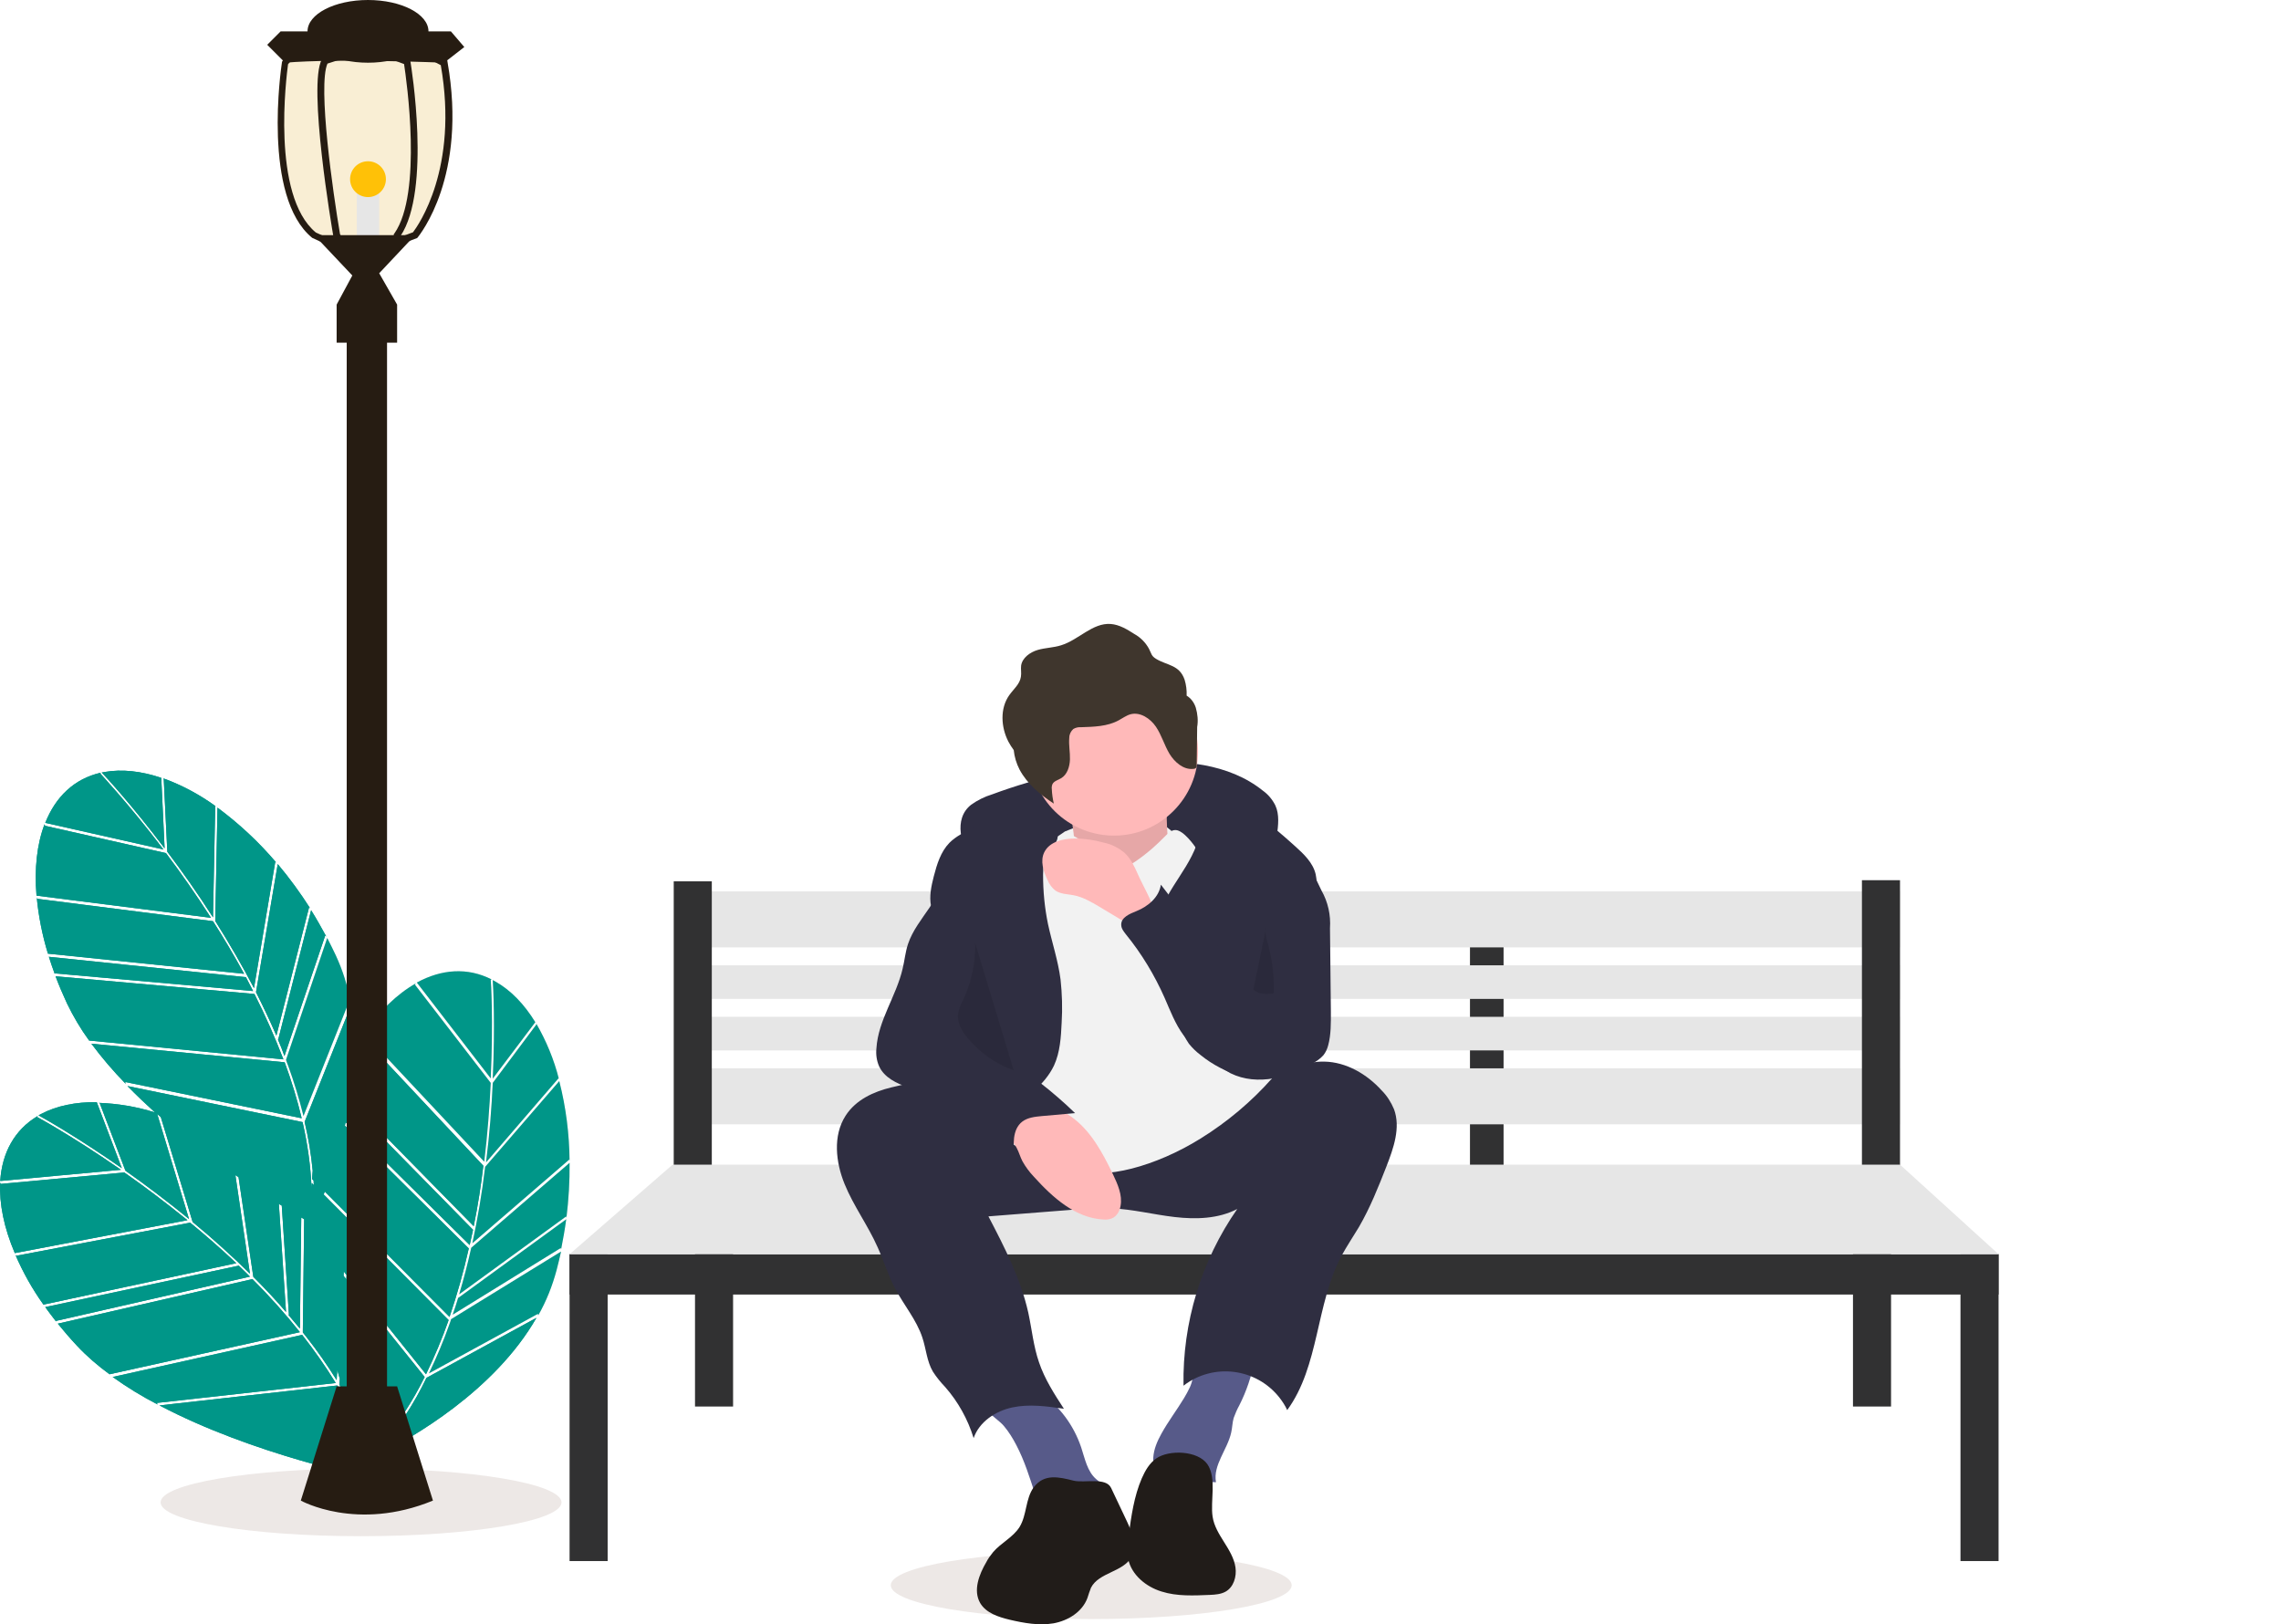 <?xml version="1.0" encoding="UTF-8"?> <!-- Generator: Adobe Illustrator 13.0.0, SVG Export Plug-In . SVG Version: 6.00 Build 14948) --> <svg xmlns="http://www.w3.org/2000/svg" xmlns:xlink="http://www.w3.org/1999/xlink" version="1.1" id="fae85302-d6a4-4167-97e9-e5a398e49112" x="0px" y="0px" width="1018.4px" height="725.2px" viewBox="0 0 1018.4 725.2" style="enable-background:new 0 0 1018.4 725.2;" xml:space="preserve"> <style type="text/css"> <![CDATA[ .st0{fill:#E6E6E6;} .st1{fill:#575A89;} .st2{fill:#211C19;} .st3{fill:#F2F2F2;} .st4{fill:#261C12;} .st5{fill:#F9EED4;enable-background:new ;} .st6{fill:#2F2E41;} .st7{fill:#FFB9B9;} .st8{fill:#FFC107;} .st9{fill:#313132;} .st10{fill:#009688;} .st11{fill:#EDE8E6;enable-background:new ;} .st12{fill:#3F362D;} .st13{fill:#3F3D56;} .st14{opacity:0.1;enable-background:new ;} ]]> </style> <title>complete_task</title> <ellipse class="st11" cx="161.2" cy="670.8" rx="89.5" ry="15.1"></ellipse> <ellipse class="st11" cx="487.2" cy="707.8" rx="89.5" ry="15.1"></ellipse> <path class="st10" d="M74.7,380.3c6.5,8.6,13.5,18.5,20.4,29.3l1-49.7l0.5,0.3c-7.4-5.4-15.4-9.7-24-12.8l0.5,0.3L74.7,380.3z"></path> <path class="st10" d="M72,347.3c-8.9-3-17.5-4-25.4-2.6c-0.4,0.1-0.8,0.2-1.2,0.2c2,2.1,13.7,14.8,28.1,33.9L72,347.3z"></path> <path class="st10" d="M124,463.9c1.1,2.5,2.1,5.1,3,7.6l18.2-53.8l0.5,0.5c-2.2-4-4.4-8-6.8-11.8l-14.7,57.8L124,463.9z"></path> <path class="st10" d="M113.4,441.2l9.5-56.4l0.5,0.4c-7.8-9.2-16.6-17.4-26.3-24.6l-1,50.6C102.5,421.4,108.3,431.4,113.4,441.2z"></path> <path class="st10" d="M16.6,401.3l-0.2-0.7c0.8,8.5,2.5,17,5,25.2l87.6,9c-4.6-8.4-9.3-16.3-13.9-23.5L16.6,401.3z"></path> <path class="st10" d="M21.8,427.2l-0.2-0.7c0.9,2.9,1.9,5.8,3,8.8l-0.2-0.7l88.6,7.9c-1.1-2.1-2.2-4.2-3.2-6.2L21.8,427.2z"></path> <path class="st10" d="M123.4,462.4l14.6-57.3l0.5,0.5c-4.4-6.9-9.2-13.5-14.5-19.8l-9.7,57.2C117.6,449.6,120.7,456.1,123.4,462.4z"></path> <path class="st10" d="M127.1,474.3L40.8,466c4.7,6.3,9.8,12.3,15.3,17.9l-0.2-0.8l78.8,16.2C132.7,490.9,130.1,482.5,127.1,474.3z"></path> <path class="st10" d="M44.8,345.4L45,345c-11.9,2.7-20.2,10.8-24.8,22.4l52.8,11.9C57.3,358.7,44.9,345.6,44.8,345.4z"></path> <path class="st0" d="M128.6,475.7c2.7,7.4,5,15,6.9,22.6l20.5-51.5l0.5,0.5c-1.3-7.2-3.5-14.1-6.6-20.8c-1.2-2.6-2.5-5.1-3.8-7.7 l-18.4,54.4C128,474.2,128.3,475,128.6,475.7z"></path> <path class="st10" d="M94.2,409.8c-6.8-10.6-13.7-20.4-20.1-28.9l-54-12.2l-0.2-0.7c-3.4,8.9-4.6,19.8-3.6,31.9L94.2,409.8z"></path> <path class="st10" d="M39.8,464.6l86.7,8.4l0-0.1c-3.8-9.9-8.1-19.6-12.9-29.1l-88.8-7.9c1.5,4,3.2,8,5.1,12.1 C32.7,453.8,36,459.4,39.8,464.6z"></path> <path class="st0" d="M249.4,481.4l0.2,0.6c-2.2-8.8-5.7-17.3-10.3-25.2l0.2,0.6L220,483.5c-0.5,10.8-1.4,22.8-3,35.5L249.4,481.4z"></path> <path class="st0" d="M239,456.4c-4.9-8-10.9-14.3-17.9-18.2c-0.4-0.2-0.7-0.4-1.1-0.6c0.2,2.9,1.1,20.1,0,44L239,456.4z"></path> <path class="st0" d="M204.6,579.3c-0.8,2.6-1.6,5.2-2.5,7.7l48.3-29.8l0.1,0.7c0.9-4.5,1.7-9,2.3-13.5l-48.2,35.1L204.6,579.3z"></path> <path class="st0" d="M210.9,555.1l43.3-37.4l0.1,0.7c-0.1-12-1.6-24-4.6-35.7l-33.1,38.3C215.2,532.9,213.2,544.3,210.9,555.1z"></path> <path class="st0" d="M254.3,519.2l-43.9,37.9c-1.6,7.2-3.4,14.1-5.4,20.8l47.8-34.8l0.1,0.7C253.9,535.5,254.4,527.4,254.3,519.2z"></path> <path class="st10" d="M169.6,647.1c0-0.6,0.1-1.2,0.1-1.8c7.8-9.3,14.5-19.5,19.9-30.5l-26.5-33c-0.3-1.1-0.7-2.3-1.1-3.4l28.2,35.2 c3.8-7.9,7.2-15.9,10.1-24.2l-55.8-56.1c0.2-0.4,0.4-0.9,0.5-1.3l55.7,56l0,0c3.4-10,6.3-20.3,8.6-30.6l-55.3-54.8 c0.1-0.5,0.2-1,0.3-1.5l55.4,54.8c0.5-2.3,1-4.6,1.5-6.8l-55.2-56.2c0.1-0.5,0.2-1.1,0.3-1.6l55.2,56.2c1.9-9.4,3.3-18.5,4.3-27 l-54.1-57.7l0.3-0.7c-1.3,1.9-2.5,3.8-3.7,5.9c0-6.4-0.5-12.8-1.6-19.1l-20.7,52c1.7,7.2,2.9,14.4,3.6,21.8 c-0.1,1.2-0.2,2.5-0.3,3.7l0.7,0.7c0,0.7,0.1,1.3,0.1,2l-0.9-0.9c0,0.7-0.1,1.5-0.1,2.2c-0.4-9.9-1.8-19.7-4-29.4l-78.2-16.1 c3.9,4,8.1,8,12.3,11.8c-8.2-2.6-16.7-4-25.3-4.3l0.6,0.1L56,522.7c8.8,6.2,18.5,13.5,28.4,21.6l-14.2-46.9c0.5,0.5,1.1,0.9,1.6,1.4 l14.2,46.8c9.2,7.6,17.8,15.4,25.6,23.1l-6.5-44c0.5,0.3,0.9,0.6,1.4,0.9l6.6,44.5c5.2,5.2,10.1,10.4,14.6,15.7l-3.2-48.3 c0.4,0.3,0.9,0.6,1.3,0.8l3.2,48.8l-0.3-0.1c1.8,2.1,3.5,4.2,5.2,6.2l0.6-49.6c0.5,0.3,0.9,0.5,1.3,0.8l-0.6,50.5 c0.5,0.6,1,1.3,1.5,1.9c4.9,6.2,9.4,12.7,13.6,19.4l0.3-4.5c0.4,1.3,0.7,2.7,1.1,3.9l-0.2,2.6c0.6,1,1.2,2,1.8,3 c0.5,1.5,0.9,3,1.3,4.5c-1.3-2.4-2.6-4.7-4-7.1l-79.4,8.9c41.7,22,93.5,32.4,96.8,33c-0.8-3.5-1.7-6.9-2.8-10.3 c0.3-0.3,0.6-0.6,0.8-0.9c0.1,0.4,0.3,0.8,0.4,1.2c-0.1,0.2-0.3,0.3-0.4,0.5c0.2-0.1,0.3-0.2,0.5-0.2c0.8,2.4,1.4,4.8,2.1,7.1 c0.2-1.9,0.6-4.9,0.8-8.6c14.3-7.2,51.3-28.1,70.1-60.9l-49.1,26.8C184.9,626.7,177.9,637.4,169.6,647.1z M153.4,569.6l0.1-1.9 l1.2,1.6l-0.1,1.9L153.4,569.6z"></path> <path class="st0" d="M219.1,437.5l0.4-0.2c-10.8-5.5-22.4-4.6-33.4,1.4l33,42.8C220.3,455.7,219.2,437.8,219.1,437.5z"></path> <path class="st0" d="M200.6,591.4c-2.6,7.4-5.7,14.7-9.1,21.8l48.7-26.6l0.1,0.7c3.6-6.3,6.3-13.1,8.2-20.2c0.7-2.8,1.4-5.5,2-8.3 L201.4,589C201.2,589.8,200.9,590.6,200.6,591.4z"></path> <path class="st0" d="M219.1,483.5l-33.8-43.8l0.3-0.6c-8.3,4.7-16.2,12.3-23.1,22.3l53.7,57.3C217.7,506.1,218.6,494.2,219.1,483.5z "></path> <path class="st10" d="M43.2,492.1c-9.4-0.1-17.9,1.6-24.9,5.3c-0.4,0.2-0.7,0.4-1.1,0.6c2.6,1.4,17.6,9.9,37.2,23.6L43.2,492.1z"></path> <path class="st10" d="M84.9,545.9L7.2,560.7l-0.4-0.6c3.4,7.9,7.6,15.4,12.6,22.4l86.1-18.5C98.5,557.4,91.5,551.3,84.9,545.9z"></path> <path class="st10" d="M111.6,570c-1.7-1.7-3.3-3.3-5-4.9l-86.4,18.5l-0.4-0.6c1.7,2.5,3.6,4.9,5.5,7.4l-0.4-0.6L111.6,570z"></path> <path class="st10" d="M149.9,617.5c-4.6-7.5-9.6-14.6-15-21.5l-84.6,18.8c6.4,4.6,13.1,8.7,20.1,12.3l-0.4-0.7L149.9,617.5z"></path> <path class="st10" d="M16.7,498.8l0.1-0.5c-10.4,6.2-15.9,16.5-16.7,29l53.9-5C32.7,507.5,16.9,498.9,16.7,498.8z"></path> <path class="st10" d="M55.5,523.5l-55.1,5.1L0.1,528c-0.5,9.5,1.7,20.2,6.5,31.5l77.1-14.7C73.8,536.8,64.3,529.6,55.5,523.5z"></path> <path class="st10" d="M133.9,594.8c-6.6-8.3-13.7-16.2-21.2-23.7L25.8,591c2.7,3.3,5.5,6.6,8.6,9.9c4.4,4.7,9.3,8.9,14.5,12.7 L133.9,594.8L133.9,594.8z"></path> <path class="st10" d="M74.7,380.3c6.5,8.6,13.5,18.5,20.4,29.3l1-49.7l0.5,0.3c-7.4-5.4-15.4-9.7-24-12.8l0.5,0.3L74.7,380.3z"></path> <path class="st10" d="M72,347.3c-8.9-3-17.5-4-25.4-2.6c-0.4,0.1-0.8,0.2-1.2,0.2c2,2.1,13.7,14.8,28.1,33.9L72,347.3z"></path> <path class="st10" d="M124,463.9c1.1,2.5,2.1,5.1,3,7.6l18.2-53.8l0.5,0.5c-2.2-4-4.4-8-6.8-11.8l-14.7,57.8L124,463.9z"></path> <path class="st10" d="M113.4,441.2l9.5-56.4l0.5,0.4c-7.8-9.2-16.6-17.4-26.3-24.6l-1,50.6C102.5,421.4,108.3,431.4,113.4,441.2z"></path> <path class="st10" d="M16.6,401.3l-0.2-0.7c0.8,8.5,2.5,17,5,25.2l87.6,9c-4.6-8.4-9.3-16.3-13.9-23.5L16.6,401.3z"></path> <path class="st10" d="M21.8,427.2l-0.2-0.7c0.9,2.9,1.9,5.8,3,8.8l-0.2-0.7l88.6,7.9c-1.1-2.1-2.2-4.2-3.2-6.2L21.8,427.2z"></path> <path class="st10" d="M123.4,462.4l14.6-57.3l0.5,0.5c-4.4-6.9-9.2-13.5-14.5-19.8l-9.7,57.2C117.6,449.6,120.7,456.1,123.4,462.4z"></path> <path class="st10" d="M127.1,474.3L40.8,466c4.7,6.3,9.8,12.3,15.3,17.9l-0.2-0.8l78.8,16.2C132.7,490.9,130.1,482.5,127.1,474.3z"></path> <path class="st10" d="M44.8,345.4L45,345c-11.9,2.7-20.2,10.8-24.8,22.4l52.8,11.9C57.3,358.7,44.9,345.6,44.8,345.4z"></path> <path class="st10" d="M128.6,475.7c2.7,7.4,5,15,6.9,22.6l20.5-51.5l0.5,0.5c-1.3-7.2-3.5-14.1-6.6-20.8c-1.2-2.6-2.5-5.1-3.8-7.7 l-18.4,54.4C128,474.2,128.3,475,128.6,475.7z"></path> <path class="st10" d="M94.2,409.8c-6.8-10.6-13.7-20.4-20.1-28.9l-54-12.2l-0.2-0.7c-3.4,8.9-4.6,19.8-3.6,31.9L94.2,409.8z"></path> <path class="st10" d="M39.8,464.6l86.7,8.4l0-0.1c-3.8-9.9-8.1-19.6-12.9-29.1l-88.8-7.9c1.5,4,3.2,8,5.1,12.1 C32.7,453.8,36,459.4,39.8,464.6z"></path> <path class="st10" d="M249.4,481.4l0.2,0.6c-2.2-8.8-5.7-17.3-10.3-25.2l0.2,0.6L220,483.5c-0.5,10.8-1.4,22.8-3,35.5L249.4,481.4z"></path> <path class="st10" d="M239,456.4c-4.9-8-10.9-14.3-17.9-18.2c-0.4-0.2-0.7-0.4-1.1-0.6c0.2,2.9,1.1,20.1,0,44L239,456.4z"></path> <path class="st10" d="M204.6,579.3c-0.8,2.6-1.6,5.2-2.5,7.7l48.3-29.8l0.1,0.7c0.9-4.5,1.7-9,2.3-13.5l-48.2,35.1L204.6,579.3z"></path> <path class="st10" d="M210.9,555.1l43.3-37.4l0.1,0.7c-0.1-12-1.6-24-4.6-35.7l-33.1,38.3C215.2,532.9,213.2,544.3,210.9,555.1z"></path> <path class="st10" d="M254.3,519.2l-43.9,37.9c-1.6,7.2-3.4,14.1-5.4,20.8l47.8-34.8l0.1,0.7C253.9,535.5,254.4,527.4,254.3,519.2z"></path> <path class="st10" d="M169.6,647.1c0-0.6,0.1-1.2,0.1-1.8c7.8-9.3,14.5-19.5,19.9-30.5l-26.5-33c-0.3-1.1-0.7-2.3-1.1-3.4l28.2,35.2 c3.8-7.9,7.2-15.9,10.1-24.2l-55.8-56.1c0.2-0.4,0.4-0.9,0.5-1.3l55.7,56l0,0c3.4-10,6.3-20.3,8.6-30.6l-55.3-54.8 c0.1-0.5,0.2-1,0.3-1.5l55.4,54.8c0.5-2.3,1-4.6,1.5-6.8l-55.2-56.2c0.1-0.5,0.2-1.1,0.3-1.6l55.2,56.2c1.9-9.4,3.3-18.5,4.3-27 l-54.1-57.7l0.3-0.7c-1.3,1.9-2.5,3.8-3.7,5.9c0-6.4-0.5-12.8-1.6-19.1l-20.7,52c1.7,7.2,2.9,14.4,3.6,21.8 c-0.1,1.2-0.2,2.5-0.3,3.7l0.7,0.7c0,0.7,0.1,1.3,0.1,2l-0.9-0.9c0,0.7-0.1,1.5-0.1,2.2c-0.4-9.9-1.8-19.7-4-29.4l-78.2-16.1 c3.9,4,8.1,8,12.3,11.8c-8.2-2.6-16.7-4-25.3-4.3l0.6,0.1L56,522.7c8.8,6.2,18.5,13.5,28.4,21.6l-14.2-46.9c0.5,0.5,1.1,0.9,1.6,1.4 l14.2,46.8c9.2,7.6,17.8,15.4,25.6,23.1l-6.5-44c0.5,0.3,0.9,0.6,1.4,0.9l6.6,44.5c5.2,5.2,10.1,10.4,14.6,15.7l-3.2-48.3 c0.4,0.3,0.9,0.6,1.3,0.8l3.2,48.8l-0.3-0.1c1.8,2.1,3.5,4.2,5.2,6.2l0.6-49.6c0.5,0.3,0.9,0.5,1.3,0.8l-0.6,50.5 c0.5,0.6,1,1.3,1.5,1.9c4.9,6.2,9.4,12.7,13.6,19.4l0.3-4.5c0.4,1.3,0.7,2.7,1.1,3.9l-0.2,2.6c0.6,1,1.2,2,1.8,3 c0.5,1.5,0.9,3,1.3,4.5c-1.3-2.4-2.6-4.7-4-7.1l-79.4,8.9c41.7,22,93.5,32.4,96.8,33c-0.8-3.5-1.7-6.9-2.8-10.3 c0.3-0.3,0.6-0.6,0.8-0.9c0.1,0.4,0.3,0.8,0.4,1.2c-0.1,0.2-0.3,0.3-0.4,0.5c0.2-0.1,0.3-0.2,0.5-0.2c0.8,2.4,1.4,4.8,2.1,7.1 c0.2-1.9,0.6-4.9,0.8-8.6c14.3-7.2,51.3-28.1,70.1-60.9l-49.1,26.8C184.9,626.7,177.9,637.4,169.6,647.1z M153.4,569.6l0.1-1.9 l1.2,1.6l-0.1,1.9L153.4,569.6z"></path> <path class="st10" d="M219.1,437.5l0.4-0.2c-10.8-5.5-22.4-4.6-33.4,1.4l33,42.8C220.3,455.7,219.2,437.8,219.1,437.5z"></path> <path class="st10" d="M200.6,591.4c-2.6,7.4-5.7,14.7-9.1,21.8l48.7-26.6l0.1,0.7c3.6-6.3,6.3-13.1,8.2-20.2c0.7-2.8,1.4-5.5,2-8.3 L201.4,589C201.2,589.8,200.9,590.6,200.6,591.4z"></path> <path class="st10" d="M219.1,483.5l-33.8-43.8l0.3-0.6c-8.3,4.7-16.2,12.3-23.1,22.3l53.7,57.3C217.7,506.1,218.6,494.2,219.1,483.5 z"></path> <path class="st10" d="M43.2,492.1c-9.4-0.1-17.9,1.6-24.9,5.3c-0.4,0.2-0.7,0.4-1.1,0.6c2.6,1.4,17.6,9.9,37.2,23.6L43.2,492.1z"></path> <path class="st10" d="M84.9,545.9L7.2,560.7l-0.4-0.6c3.4,7.9,7.6,15.4,12.6,22.4l86.1-18.5C98.5,557.4,91.5,551.3,84.9,545.9z"></path> <path class="st10" d="M111.6,570c-1.7-1.7-3.3-3.3-5-4.9l-86.4,18.5l-0.4-0.6c1.7,2.5,3.6,4.9,5.5,7.4l-0.4-0.6L111.6,570z"></path> <path class="st10" d="M149.9,617.5c-4.6-7.5-9.6-14.6-15-21.5l-84.6,18.8c6.4,4.6,13.1,8.7,20.1,12.3l-0.4-0.7L149.9,617.5z"></path> <path class="st10" d="M16.7,498.8l0.1-0.5c-10.4,6.2-15.9,16.5-16.7,29l53.9-5C32.7,507.5,16.9,498.9,16.7,498.8z"></path> <path class="st10" d="M55.5,523.5l-55.1,5.1L0.1,528c-0.5,9.5,1.7,20.2,6.5,31.5l77.1-14.7C73.8,536.8,64.3,529.6,55.5,523.5z"></path> <path class="st10" d="M133.9,594.8c-6.6-8.3-13.7-16.2-21.2-23.7L25.8,591c2.7,3.3,5.5,6.6,8.6,9.9c4.4,4.7,9.3,8.9,14.5,12.7 L133.9,594.8L133.9,594.8z"></path> <rect x="479.3" y="415" class="st13" width="15" height="110"></rect> <rect x="656.3" y="415" class="st9" width="15" height="110"></rect> <rect x="302.3" y="398" class="st0" width="546" height="25"></rect> <rect x="302.3" y="477" class="st0" width="546" height="25"></rect> <rect x="302.3" y="431" class="st0" width="546" height="15"></rect> <rect x="302.3" y="454" class="st0" width="546" height="15"></rect> <rect x="300.8" y="393.5" class="st9" width="17" height="132"></rect> <rect x="831.3" y="393" class="st9" width="17" height="132"></rect> <rect x="254.3" y="560" class="st9" width="17" height="137"></rect> <rect x="310.3" y="555" class="st9" width="17" height="73"></rect> <rect x="827.3" y="555" class="st9" width="17" height="73"></rect> <rect x="875.3" y="560" class="st9" width="17" height="137"></rect> <rect x="254.3" y="560" class="st9" width="638" height="18"></rect> <polygon class="st0" points="300.3,520 254.3,560 892.3,560 848.3,520 "></polygon> <path class="st5" d="M199.8,27.7l-0.1-0.7l-12.3-6.5h-1.9l-0.7-1.4h-25.4l-5.9,1.4h-21.7l-5.9,6.8l-0.1,0.4 c-0.4,2.5-8.9,60.1,13.5,78.4l9.3,4.3h6l-1.2-2.4l5.3,2.4h17l0.3-0.5l10.1-3.8l0.3-0.3C187.3,104.9,208.8,78.8,199.8,27.7z"></path> <rect x="159.3" y="85" class="st0" width="10" height="26"></rect> <rect x="154.8" y="144.5" class="st4" width="18" height="500"></rect> <rect x="150.3" y="136" class="st4" width="27" height="17"></rect> <polygon class="st4" points="140.3,105 157.3,123 150.3,136 164.3,139 177.3,136 169.3,122 185.3,105 "></polygon> <path class="st4" d="M127.3,28l-8-8l6-6h76l6,7l-9,7C198.3,28,150.3,26,127.3,28z"></path> <path class="st4" d="M199.8,27.7l-0.1-0.7l-12.3-6.5l-5.6-3l-31.5-2l-17.7,4.2l-0.7,0.9l-5.9,6.8l-0.1,0.4 c-0.4,2.5-8.9,60.1,13.5,78.4l9.3,4.3l7.9,3.6l-1.8-3.6l-3-6c-3.1-18.2-10-66.1-5.6-76.1l18.1-5.8l16.1,6c1.1,7.2,8.3,57.6-4.3,75.6 l-0.3,0.4v5.6l10.4-3.9l0.3-0.3C187.3,104.9,208.8,78.8,199.8,27.7z M184.4,103.7l-5.6,2.1v-0.4c13.8-20.6,4.8-75.9,4.4-78.2 l-0.1-0.9l-15.8-5.9l-2.9-1.1l-3.4,1.1L144,26l-0.3,0.5c-6.4,11.5,4.6,76,5.1,78.8l0,0.2l1.2,2.4l-9-4.1 c-20-16.6-13.1-69.8-12.4-75.1l5.4-6.3l7.9-1.8l8.5-2l13.9,0.9l16.5,1.1l0,0l16,8.5C204.9,75.3,186.6,100.8,184.4,103.7z"></path> <ellipse class="st4" cx="164.3" cy="14" rx="27" ry="14"></ellipse> <path class="st4" d="M150.3,619l-16,51c0,0,25,14,59,0l-16-51H150.3z"></path> <circle class="st8" cx="164.3" cy="80" r="8"></circle> <path class="st6" d="M433.6,359.3c2.8-2,6-3.6,9.3-4.6c21-7.8,42.9-12.6,65.3-14.2c19.4-1.4,40.4,0.3,55.6,12.5 c2.4,1.7,4.3,4,5.6,6.6c1.9,4.1,1.3,8.9,0.7,13.4c-0.1,1.7-0.6,3.4-1.3,5c-2,3.9-7.1,5.2-11.4,4.8s-8.5-2.3-12.8-3.2 c-2.7-0.5-5.4-0.7-8.1-0.8l-27-1.5c-16.8-0.9-33.8-1.8-50.2,1.6c-5.1,0.9-10,2.6-14.5,5c-3.8,2.1-6.3,5.1-9.8,1.2 C428.9,378.2,425.5,365.6,433.6,359.3z"></path> <path class="st3" d="M475.4,371.3c0,0,36.3-16.3,50.1,2.5S518,385,518,385l-23.8,7.5l-26.3-5L475.4,371.3z"></path> <path class="st7" d="M477.3,359.4c0,0,5,23.8,1.3,30s21.3,15,21.3,15l23.8-10c0,0-6.3-38.8,0-46.3L477.3,359.4z"></path> <path class="st14" d="M477.3,359.4c0,0,5,23.8,1.3,30s21.3,15,21.3,15l23.8-10c0,0-6.3-38.8,0-46.3L477.3,359.4z"></path> <path class="st1" d="M453.8,645.3c3.6,6.9,5.9,14.3,8.3,21.7c0.1,1,1,1.6,2,1.5c0.1,0,0.1,0,0.2,0l22.3,0c2.7,0,6.4-0.9,6.4-3.6 c0-1.9-2-3.1-3.5-4.4c-4.1-3.5-5.1-9.2-6.8-14.3c-3.3-9.8-9.6-18.3-18-24.2c-1.1-0.9-2.5-1.5-3.9-1.9c-1.4-0.2-2.8-0.1-4.2,0.2 c-3.9,0.8-18.5,3.5-15.7,9.2c1.2,2.4,5.6,5,7.4,7.3C450.4,639.3,452.2,642.2,453.8,645.3z"></path> <path class="st1" d="M531.2,619.5c-0.8,1.7-1.7,3.3-2.6,4.8c-3.2,5.3-7,10.3-10,15.7c-1.9,3.4-3.5,7.1-3.7,10.9 c-0.2,3.9,1.2,8,4.2,10.3c3.2,2.5,7.7,2.6,11.7,2s8-1.7,12.1-1.4c-1.4-7.7,5.1-14.5,6.8-22.2c0.5-2.2,0.5-4.4,1.1-6.5 c0.7-1.9,1.5-3.8,2.5-5.6c3.2-6.3,5.5-13.1,6.8-20.1c0.2-0.8-19.8-1-21.7-0.6C532.6,608.3,533.5,614.6,531.2,619.5z"></path> <path class="st6" d="M377.5,498.2c-5.7,8.9-4.4,20.7-0.4,30.5c4,9.8,10.4,18.4,14.7,28.1c2.8,6.1,4.7,12.7,7.9,18.6 c3.9,7.4,9.5,13.9,12.1,21.8c1.7,5.1,2,10.6,4.7,15.2c1.6,2.5,3.5,4.8,5.5,6.9c5.8,6.6,10.1,14.4,12.7,22.8 c2.5-7.3,9.8-12.1,17.3-13.7c7.5-1.6,15.4-0.5,23,0.6c-4.3-6.6-8.6-13.3-11.1-20.7c-2.5-7.2-3.2-14.8-4.8-22.2 c-3.4-15.2-10.6-29.2-17.8-43l36.8-2.9c6-0.6,12.1-0.8,18.1-0.7c9.5,0.4,18.8,2.8,28.3,3.9c9.5,1.1,19.5,0.8,27.9-3.6 c-16.1,23.1-24.5,50.8-24,78.9c13.3-10.3,32.5-7.9,42.9,5.4c1.3,1.7,2.5,3.5,3.4,5.5c14.4-19.7,12.7-47.2,24.2-68.8 c2.4-4.4,5.2-8.6,7.8-12.9c5-8.6,8.7-17.9,12.3-27.1c3.2-8.2,6.4-17.3,3.4-25.5c-1.3-3.1-3.1-6-5.5-8.4 c-6.6-7.3-15.8-12.7-25.6-12.9c-15.1-0.3-27.5,10.8-40.8,18.1c-15.6,8.5-33.8,11.9-51.5,10.7c-18.2-1.3-35.5-7.2-52.8-12.5 c-8.7-2.7-17.5-5-26.4-6.8c-7.4-1.4-14.5,0.2-21.8,2C390.1,487.4,382.1,491,377.5,498.2z"></path> <path class="st7" d="M534.9,335.6c0,20.7-16.8,37.5-37.5,37.5c-2.2,0-4.5-0.2-6.7-0.6c-20.4-3.7-34-23.2-30.3-43.6 c3.7-20.4,23.2-34,43.6-30.3C521.9,301.9,534.9,317.4,534.9,335.6L534.9,335.6z"></path> <path class="st3" d="M475.4,371.3c0,0,6.9,3.1,9.4,5.6c2.5,2.5,10,16.3,22.5,7.5s13.8-13.8,17.5-13.8s8.8,7.5,8.8,7.5L568,481.4 c-9.3,10.5-20,19.5-31.9,26.9c-20,12.5-43.8,18.8-55.1,13.8c-11.3-5-32.5-8.8-36.3-18.8s-10-40-10-40l17.5-76.3L475.4,371.3z"></path> <path class="st6" d="M470.6,475.7c2.7-5.9,3.1-12.6,3.4-19.1c0.4-6.4,0.2-12.9-0.5-19.3c-1.1-8.4-3.8-16.4-5.6-24.7 c-1.5-7.3-2.2-14.6-2.2-22c0-3.4,0.3-6.9,2.1-9.8c1.3-2,3.3-3.5,4.1-5.7c1.6-4.3-2.3-8.9-6.6-10.7c-5.1-2.1-10.9-2-16.2-0.7 c-5.3,1.3-10.3,3.8-15.2,6.2c-3.6,1.8-7.2,3.6-10,6.4c-3.9,4-5.6,9.6-7,15c-1.1,4.3-2.1,8.9-1.2,13.3c1.4,7.1,7.2,12.5,10.3,19.1 c3.6,7.6,3.4,16.5,1.9,24.8s-4,16.4-4.8,24.8s0.4,17.4,5.7,24c2.1,2.7,8,9.1,11.9,8.3c3.1-0.6,7.6-7.4,10-9.5 C457.9,490.1,466.4,484.6,470.6,475.7z"></path> <path class="st6" d="M536.1,367.2c0.1,7-3,13.6-6.6,19.6c-3.6,6-7.9,11.6-10.5,18.1c-3.3,8.1-4,17-1.9,25.5c0.8,2.9,1.7,5.7,2.8,8.5 l6.9,18.8c0.9,3,2.3,5.8,4,8.3c1.6,2,3.4,3.7,5.4,5.2c5.2,4.2,11.2,7.3,17.6,9.2c6.5,1.7,13.5,1.6,19.6-1.1 c0.7-25.5,4.8-50.8,12.2-75.2c1.4-4.5,2.9-9.2,1.8-13.8c-1.2-5.1-5.3-9-9.2-12.5c-12-10.8-25.2-22.1-41.3-23.6 C527.5,353.3,536.1,362.1,536.1,367.2z"></path> <path class="st7" d="M454,512.7c1,1.9,1.5,3.9,2.5,5.8c1.4,2.5,3.1,4.8,5.1,6.9c8.4,9.3,18.6,18.5,31.1,19.1c1.2,0.1,2.5,0,3.7-0.5 c2.2-0.9,3.5-3.2,3.9-5.6c0.9-4.8-1.3-9.7-3.4-14.1c-4.6-9.6-9.9-19.5-18.6-25.7c-8.6-6.1-20.1-7.6-30-4.5c-4.5,1.4-12,3.8-6,8 C446.7,505.1,451.4,507.5,454,512.7z"></path> <path class="st7" d="M508,390.3c-1.5-3.4-3.1-6.9-5.9-9.5c-2.6-2.2-5.7-3.8-9-4.5c-4.3-1.2-8.7-1.9-13.2-1.9 c-5.3,0-11.4,1.4-13.7,6.2c-1.8,3.8-0.4,8.3,1.4,12.1c0.8,2,2,3.7,3.7,5c2.3,1.5,5.2,1.5,8,2c4.2,0.8,8.1,3.1,11.8,5.3l9.3,5.6 l15.9,9.6c-0.4-0.3-0.3-11.2-0.8-13C514,401.5,510.4,395.7,508,390.3z"></path> <path class="st2" d="M461.5,664.1c-3.7,5.1-3,12.3-6.3,17.7c-2.9,4.6-8.3,7.1-11.8,11.2c-1.1,1.4-2.2,2.8-3,4.4 c-3.3,5.6-6,12.7-2.8,18.3c2.6,4.5,8.2,6.3,13.2,7.5c6.4,1.5,13.1,2.7,19.6,1.6c6.5-1.2,12.8-5.1,15.1-11.3c0.5-1.6,1-3.1,1.6-4.6 c3.5-6.9,14.6-7,18.2-13.9c2.5-4.8,0.2-10.6-2.1-15.6l-7.1-15c-2.3-5-11.9-2.1-16.8-3.3C472.9,659.5,466.2,657.8,461.5,664.1z"></path> <path class="st2" d="M516.2,651.2c-3,2.1-4.9,5.4-6.4,8.8c-3.5,8.1-4.7,16.9-5.9,25.6c-0.5,3.5-0.9,7.1-0.2,10.5 c1.5,7.1,8,12.4,14.9,14.5c6.9,2.2,14.4,1.8,21.7,1.5c2.3-0.1,4.8-0.3,6.8-1.4c3.7-2,5.1-6.8,4.5-10.9c-0.6-4.1-2.9-7.8-5.1-11.3 c-2.2-3.5-4.5-7.2-5.1-11.3c-1.1-6.9,1.9-17.1-2.3-23.4C534.8,647.6,521.9,647.2,516.2,651.2z"></path> <path class="st12" d="M533.9,316c-0.7-2.2-2.1-4.2-4.1-5.4c0.1-2.4-0.2-4.8-0.9-7.1c-2.3-6.7-7.7-6.3-12.7-9.3 c-2.2-1.3-2.1-2.4-3.2-4.5c-1.5-2.8-3.8-5.1-6.5-6.6c-3.3-2.1-6.7-4.2-10.6-4.5c-8.1-0.6-14.3,7.1-22.1,9.5 c-3.4,1.1-7.1,1.1-10.5,2.1c-3.4,1-6.9,3.5-7.4,7c-0.2,1.6,0.2,3.3-0.1,5c-0.5,3.3-3.3,5.5-5.2,8.2c-4.2,5.9-3.7,14.3-0.4,20.7 c0.7,1.3,1.5,2.6,2.4,3.8c0.3,3,1.2,6,2.6,8.7c3.4,6.4,9.2,11.2,15.3,15.2c-0.5-2.1-0.8-4.3-0.9-6.5c-0.1-0.7,0-1.5,0.3-2.2 c0.7-1.4,2.5-1.8,3.8-2.6c2.8-1.6,3.9-5.2,4-8.4c0.1-3.2-0.6-6.5-0.3-9.7c0-1.5,0.7-2.9,1.8-3.9c1-0.6,2.2-0.9,3.4-0.8 c5.8-0.2,11.8-0.3,16.9-3.1c1.7-0.9,3.4-2.2,5.3-2.7c4.3-1.1,8.8,1.9,11.3,5.6c2.5,3.7,3.7,8.1,6,12c2.3,3.8,6.3,7.3,10.7,6.8 c0.5,0,1-0.2,1.3-0.6c0.2-0.3,0.3-0.7,0.2-1.1l0.2-17C535,321.8,534.7,318.8,533.9,316z"></path> <path class="st6" d="M415.1,405.1c-3.6,5.3-7.7,10.4-9.7,16.4c-1.2,3.6-1.5,7.3-2.4,11c-2.8,12.2-10.9,23-11.7,35.5 c-0.3,2.8,0.1,5.6,1.2,8.1c2.3,5,7.8,7.7,13.1,9.4s11,2.9,15.2,6.5c2.1,2,4,4.3,5.7,6.7c6.9,8.6,16.1,14.9,26.6,18.2 c-0.8-5.7-1.2-12.6,3.3-16.1c2.5-1.9,5.8-2.2,8.9-2.5l14.7-1.3c-9.8-9.5-20.6-17.9-32.1-25c-4.1-2.5-8.5-5.1-10.3-9.5 c-1.2-2.7-1.1-5.8-1.2-8.8c-0.1-10.9-1-21.8-2.8-32.6c-1.2-7.5-2.8-14.9-4.6-22.2c-0.5-2.1-3.5-11.3-7.3-9.2 c-0.9,0.5-1.7,6.4-2.2,7.6C418.3,400,416.8,402.6,415.1,405.1z"></path> <path class="st6" d="M584,385.1l6,12.5c2.9,5.1,4.2,11,3.8,16.8l0.4,37.4c0,5,0.1,10.1-1.2,14.9c-0.4,1.6-1.1,3.1-2.1,4.4 c-1,1.1-2.2,2.1-3.5,2.9c-11.3,7.1-26,11.1-38,5.2c-2.7-1.5-5.3-3.2-7.8-5.1c-4.8-3.5-9.6-7.1-13.2-11.9c-3.7-5-5.9-10.9-8.4-16.6 c-4.5-10.2-10.3-19.8-17.3-28.4c-1-1.3-2.1-2.6-2.1-4.3c-0.1-3.3,3.8-4.9,6.8-6.1c5.2-2.1,10.1-6.2,10.9-11.8 c11,14.4,23.2,29.7,40.5,35c0.8,0.5,1.9,0.3,2.5-0.5c0.2-0.3,0.3-0.6,0.3-1c1-4.1,1.3-8.4,2.1-12.6c1.3-7.6,3.9-15,7.5-21.7 C573.1,390.3,579.8,376.3,584,385.1z"></path> <path class="st14" d="M435.4,421.1c0.2,8.8-1.7,17.6-5.5,25.6c-1,1.8-1.7,3.7-2.1,5.6c-0.7,4.2,1.7,8.3,4.5,11.5 c5.4,6.4,12.4,11.3,20.3,14.1"></path> <path class="st14" d="M565.4,413.7c-0.9,2.4-0.1,5,0.6,7.4c2,7.1,2.9,14.4,2.7,21.7c0.1,0.4-0.2,0.8-0.6,0.9c-0.1,0-0.2,0-0.3,0 c-2.9,0.2-6.2,0.2-8.2-1.9"></path> </svg> 